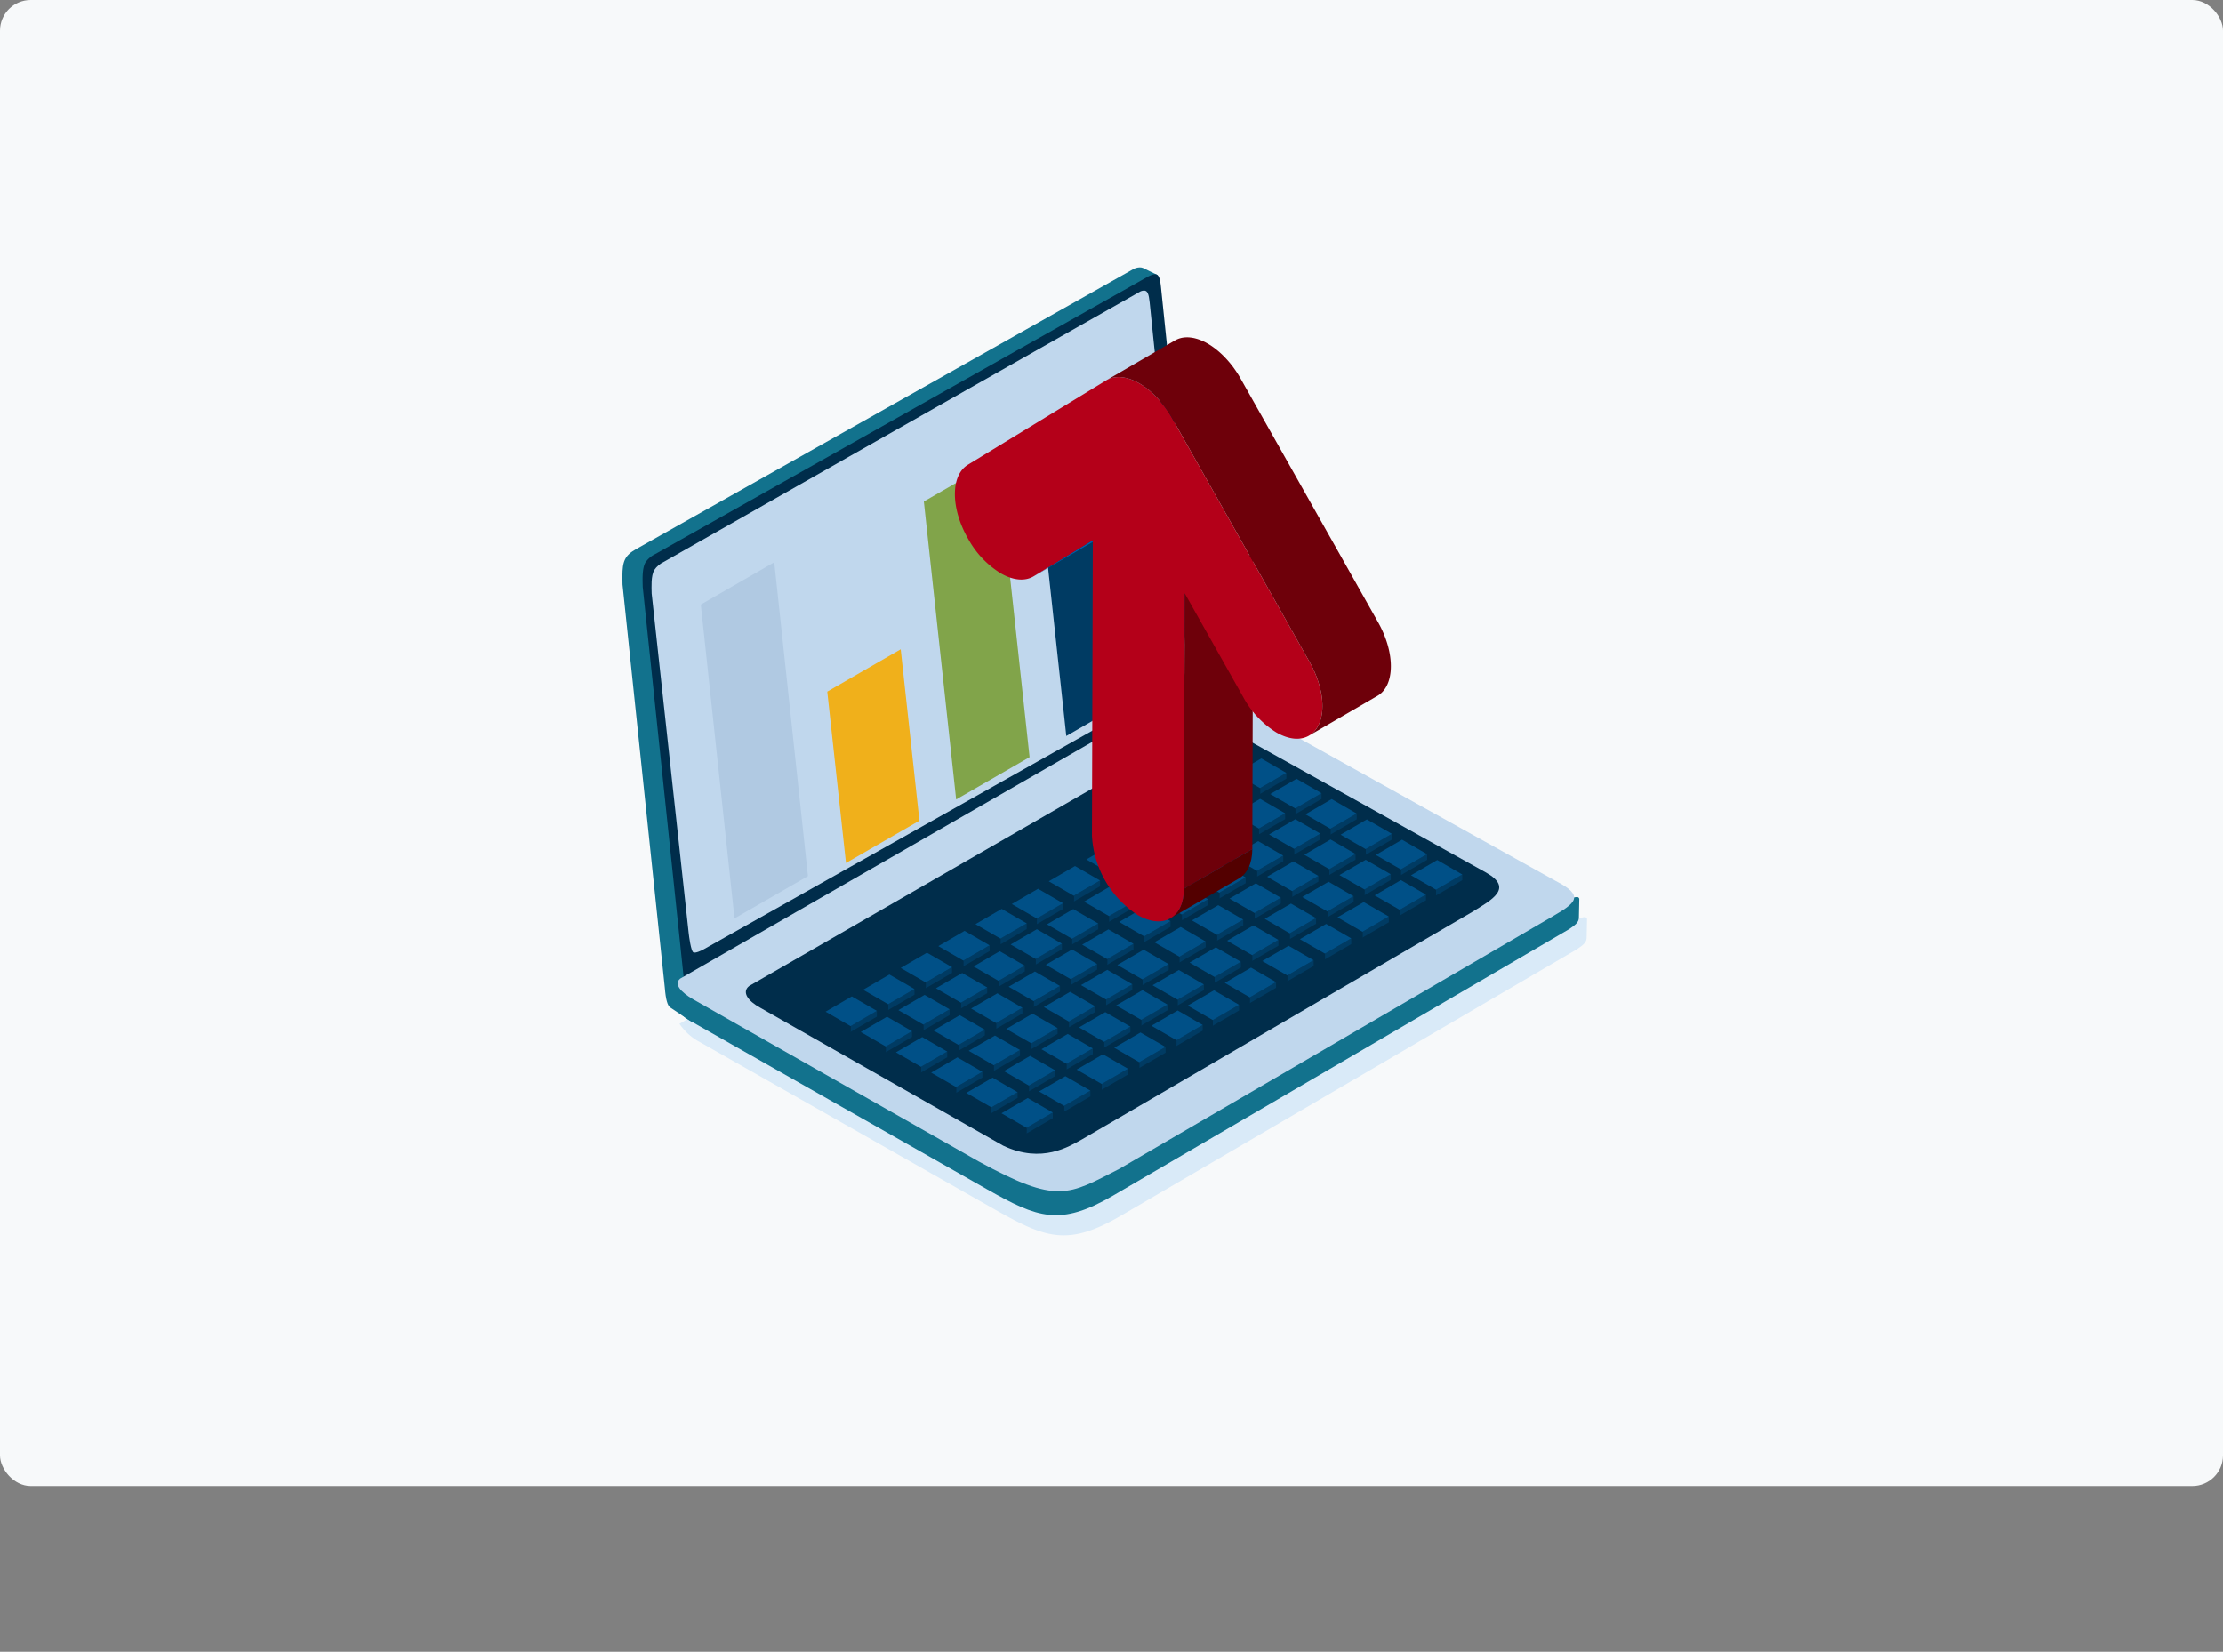 <?xml version="1.0" encoding="UTF-8"?> <svg xmlns="http://www.w3.org/2000/svg" xmlns:xlink="http://www.w3.org/1999/xlink" width="362" height="269.001" viewBox="0 0 362 269.001"><rect x="0" y="0" width="362" height="269.001" fill="#808080" stroke="none"/><defs><clipPath id="clip-path"><rect id="長方形_50340" data-name="長方形 50340" width="157.08" height="188.336" transform="translate(36.219)" fill="none"></rect></clipPath><clipPath id="clip-path-2"><path id="パス_216729" data-name="パス 216729" d="M120.473,30.693a2.292,2.292,0,0,0-1.115.315h0L38.509,76.547c-1.932,1.073-2.279,2.046-2.29,4.446v.261c0,.334.008.7.018,1.089l6.889,65.666c.156,1.937.44,2.911.883,3.218l3.5,2.337,79.017-48.315c1.781-1.066,2.237-1.9,2.166-5.07l-5.366-68.255-2.359-1.147a1.4,1.4,0,0,0-.479-.084h-.015" fill="none"></path></clipPath><linearGradient id="linear-gradient" x1="-0.067" y1="1.801" x2="-0.06" y2="1.801" gradientUnits="objectBoundingBox"><stop offset="0" stop-color="#2195b4"></stop><stop offset="1" stop-color="#12728d"></stop></linearGradient><clipPath id="clip-path-4"><path id="パス_216731" data-name="パス 216731" d="M120.642,34.572h0q-19.874,11.26-39.624,22.465L72.65,61.785l-29.729,16.9a3.811,3.811,0,0,0-1.509,1.3c-.552.953-.448,2.757-.426,3.825L47,138.984c.08.753.387,3.057.779,3.269.329.181,1.347-.3,1.615-.463l.011,0,76.877-43.261a4.128,4.128,0,0,0,1.281-1.058,5.3,5.3,0,0,0,.572-2.939c-1.69-16.654-3.792-35.879-5.481-52.532l-.574-5.611c-.143-1.293-.315-1.922-.921-1.922a1.57,1.57,0,0,0-.519.11" fill="none"></path></clipPath><linearGradient id="linear-gradient-2" x1="-0.216" y1="2.173" x2="-0.207" y2="2.173" gradientUnits="objectBoundingBox"><stop offset="0" stop-color="#d0e4f6"></stop><stop offset="1" stop-color="#c0d7ed"></stop></linearGradient><clipPath id="clip-path-5"><path id="パス_216732" data-name="パス 216732" d="M125.755,102.654v0L45.318,147.64l-1.5-.611c.119,2.857-.434,2.809,1.561,4.932a8.91,8.91,0,0,0,2.208,1.623l48.1,27.3c8.175,4.617,11.768,6.015,20.4,1l74.264-43.39c.99-.677,1.607-1.093,1.625-1.9l.066-3.069c-.145-.4-.456-.295-.971-.187a3.474,3.474,0,0,1-2.505-.34l-54.128-30.11a14.27,14.27,0,0,0-5.024-1.2,7.635,7.635,0,0,0-3.659.967" fill="none"></path></clipPath><linearGradient id="linear-gradient-3" x1="-0.263" y1="1.155" x2="-0.257" y2="1.155" xlink:href="#linear-gradient"></linearGradient><clipPath id="clip-path-6"><path id="パス_216733" data-name="パス 216733" d="M126.087,100.3l0-.006L45.622,146.537c-1.449,1.215,1.435,2.994,2.294,3.462l46.317,26.293c12.9,7.049,14.533,5.489,22.9,1.216l70.48-41.067c3.824-2.225,5.4-3.341.624-5.8l-54.1-30.1a13.229,13.229,0,0,0-4.671-1.124,7.07,7.07,0,0,0-3.379.879" fill="none"></path></clipPath><linearGradient id="linear-gradient-4" x1="-0.273" y1="1.743" x2="-0.267" y2="1.743" xlink:href="#linear-gradient-2"></linearGradient><clipPath id="clip-path-7"><rect id="長方形_50346" data-name="長方形 50346" width="231.732" height="256.153" fill="none"></rect></clipPath></defs><g id="グループ_75145" data-name="グループ 75145" transform="translate(-779 -3734.578)"><rect id="img_solution_03" width="362" height="242" rx="5" transform="translate(779 3734.578)" fill="#f7f9fa"></rect><g id="グループ_63308" data-name="グループ 63308" transform="translate(844.134 3747.426)"><g id="グループ_63295" data-name="グループ 63295"><g id="グループ_63294" data-name="グループ 63294" clip-path="url(#clip-path)"><path id="パス_216728" data-name="パス 216728" d="M48.848,156.867l48.1,27.3c8.174,4.617,11.768,6.015,20.4,1l74.262-43.391c.991-.676,1.607-1.092,1.625-1.9l.066-3.069c-.3-.849-1.354.567-3.476-.526L135.7,106.167c-2.77-1.065-4.794-1.52-6.908-.944L45.51,153.887a10.115,10.115,0,0,0,1.131,1.356,8.845,8.845,0,0,0,2.208,1.622" fill="#d9eaf8" fill-rule="evenodd"></path></g></g><g id="グループ_63297" data-name="グループ 63297"><g id="グループ_63296" data-name="グループ 63296" clip-path="url(#clip-path-2)"><rect id="長方形_50341" data-name="長方形 50341" width="145.509" height="126.079" transform="matrix(0.31, -0.951, 0.951, 0.31, 0.001, 141.753)" fill="url(#linear-gradient)"></rect></g></g><g id="グループ_63299" data-name="グループ 63299"><g id="グループ_63298" data-name="グループ 63298" clip-path="url(#clip-path)"><path id="パス_216730" data-name="パス 216730" d="M121.7,32.256,41.56,77.395a3.974,3.974,0,0,0-1.583,1.356c-.578,1-.469,2.887-.446,4l6.775,64.6c.083.789.4,3.2.814,3.424.346.188,1.412-.312,1.691-.484l.011-.008L128.877,105.2a4.4,4.4,0,0,0,1.34-1.109c.645-.9.611-2.483.59-3.54l-6.893-66.727c-.22-1.992-.509-2.478-2.214-1.572" fill="#002d4b" fill-rule="evenodd"></path></g></g><g id="グループ_63301" data-name="グループ 63301"><g id="グループ_63300" data-name="グループ 63300" clip-path="url(#clip-path-4)"><rect id="長方形_50343" data-name="長方形 50343" width="118.121" height="100.281" transform="matrix(0.126, -0.992, 0.992, 0.126, 27.364, 140.72)" fill="url(#linear-gradient-2)"></rect></g></g><g id="グループ_63303" data-name="グループ 63303"><g id="グループ_63302" data-name="グループ 63302" clip-path="url(#clip-path-5)"><rect id="長方形_50344" data-name="長方形 50344" width="154.233" height="170.813" transform="translate(3.688 159.766) rotate(-55.648)" fill="url(#linear-gradient-3)"></rect></g></g><g id="グループ_63305" data-name="グループ 63305"><g id="グループ_63304" data-name="グループ 63304" clip-path="url(#clip-path-6)"><rect id="長方形_50345" data-name="長方形 50345" width="153.415" height="92.335" transform="matrix(0.998, -0.057, 0.057, 0.998, 39.36, 99.694)" fill="url(#linear-gradient-4)"></rect></g></g><g id="グループ_63307" data-name="グループ 63307"><g id="グループ_63306" data-name="グループ 63306" clip-path="url(#clip-path-7)"><path id="パス_216734" data-name="パス 216734" d="M58.648,151.26l39.577,22.466c6.332,3.006,10.8.088,12.782-.99L174.558,135.7c3.277-2.03,6.819-3.882,2.312-6.437l-41.2-22.923c-2.688-1.032-4.45-1.313-6.61-.174l-72.2,41.563c-1.24.982-.212,2.442,1.794,3.534" fill="#002d4b" fill-rule="evenodd"></path><path id="パス_216735" data-name="パス 216735" d="M96.02,141.109l0,.933-4.274,2.487v-.939Zm36.355-21.227v.935L128.1,123.3v-.939Zm40.617,9.686v.935l-4.276,2.486v-.939Zm-5.731-3.31v.933l-4.276,2.487v-.939Zm-5.732-3.31v.937l-4.275,2.481v-.935Zm-5.727-3.307v.935l-4.276,2.49v-.939Zm-5.732-3.31v.935l-4.276,2.482v-.935Zm-5.728-3.307v.939l-4.272,2.482v-.939Zm22.732,19.82v.935l-4.277,2.487v-.939Zm-5.731-3.311v.933l-4.277,2.487v-.939Zm-5.732-3.31v.943l-4.276,2.482v-.935Zm-5.727-3.307v.936l-4.277,2.486V125.4Zm-5.732-3.31v.939l-4.276,2.483v-.935Zm-5.728-3.306v.939l-4.273,2.482v-.939Zm4.241,30.8v.935l-4.276,2.486v-.939Zm-5.731-3.311v.935l-4.276,2.487v-.939Zm-5.732-3.31v.939l-4.274,2.482v-.935Zm-5.731-3.313v.936l-4.276,2.486v-.939Zm-5.732-3.31v.939l-4.276,2.483v-.935Zm-5.732-3.3v.939l-4.272,2.482v-.939Zm34.775,12.984v.939l-4.275,2.483v-.939Zm-5.732-3.31v.939l-4.276,2.482v-.935Zm-5.731-3.307v.936l-4.276,2.486V139.4Zm-5.728-3.31v.939l-4.272,2.483V136.1ZM125.86,130.3v.935l-4.272,2.486v-.939Zm-5.728-3.31v.937l-4.276,2.483v-.935Zm34.775,12.984v.939l-4.276,2.486v-.939Zm-5.731-3.307v.935l-4.276,2.487v-.935Zm-5.732-3.31v.939l-4.276,2.482v-.933Zm-5.727-3.306v.935l-4.28,2.486v-.935Zm-5.732-3.311v.939l-4.278,2.483v-.935Zm-5.728-3.306v.935l-4.276,2.486v-.935Zm34.77,12.984v.939l-4.277,2.483v-.936Zm-5.732-3.306v.935l-4.276,2.486V135.6Zm-5.732-3.31v.935l-4.274,2.486v-.939Zm-5.727-3.307v.935l-4.273,2.486v-.939Zm-5.729-3.31v.935l-4.272,2.486v-.939Zm-1.466,27.6v.935l-4.276,2.486v-.939Zm-5.734-3.305v.935l-4.276,2.486v-.939Zm-5.731-3.31v.937l-4.276,2.483v-.935Zm-5.731-3.308v.935l-4.276,2.486v-.939Zm-5.731-3.31v.939l-4.276,2.482v-.935Zm-5.728-3.307v.94l-4.279,2.477v-.939Zm22.732,19.817V155l-4.277,2.486v-.939Zm-5.732-3.31v.933l-4.279,2.492v-.939Zm-5.731-3.31v.937l-4.276,2.483v-.935Zm-5.728-3.307v.935l-4.276,2.492v-.939Zm-5.731-3.31v.939l-4.277,2.482v-.935Zm-5.729-3.3v.939l-4.272,2.482v-.939Zm4.241,30.8v.935l-4.276,2.486v-.939Zm-5.732-3.31v.933L96.3,168.436V167.5Zm-5.731-3.31v.937l-4.276,2.483v-.935ZM89.117,158.4v.935l-4.276,2.486v-.939Zm-5.731-3.31v.939l-4.279,2.478v-.935Zm-5.728-3.307v.939L73.386,155.2v-.939Zm34.771,12.984v.939l-4.272,2.483v-.939Zm-5.732-3.31v.939l-4.274,2.482v-.935Zm-5.73-3.307v.936l-4.277,2.481v-.939Zm-5.73-3.31v.939l-4.272,2.483v-.936Zm-5.73-3.31v.935l-4.272,2.487v-.94Zm-5.727-3.31v.937L79.5,151.639V150.7ZM118.554,161.2v.939l-4.276,2.486v-.939Zm-5.732-3.306v.933l-4.276,2.488v-.935Zm-5.732-3.311v.939l-4.283,2.484v-.935Zm-5.727-3.306v.935L97.087,154.7v-.935Zm-5.731-3.31v.939l-4.276,2.482v-.935Zm-5.731-3.3v.935l-4.276,2.486v-.935Zm34.77,12.984v.939l-4.276,2.477v-.935Zm-5.731-3.306v.935l-4.278,2.487,0-.939Zm-5.732-3.31v.935l-4.276,2.486v-.939Zm-5.727-3.307v.936l-4.274,2.484v-.939Zm-5.732-3.31v.935l-4.272,2.487V146.9Z" fill="#003b63" fill-rule="evenodd"></path><path id="パス_216736" data-name="パス 216736" d="M91.743,143.591v.939l-4.078-2.356,0-.935ZM128.1,122.365v.939l-4.077-2.356v-.935Zm40.621,9.686v.939l-4.077-2.356V129.7Zm-5.731-3.31-.005.939-4.075-2.358v-.935Zm-5.732-3.307v.935l-4.077-2.352v-.935Zm-5.732-3.31v.939l-4.08-2.356v-.936Zm-5.727-3.307v.936l-4.082-2.353v-.935Zm-5.732-3.31v.939l-4.08-2.356v-.935ZM162.8,135.326v.94l-4.077-2.356v-.935Zm-5.731-3.31v.939l-4.075-2.356v-.935Zm-5.731-3.306v.935l-4.077-2.352v-.935ZM145.6,125.4v.94l-4.081-2.356.005-.936Zm-5.727-3.306v.935l-4.077-2.352v-.935Zm-5.735-3.312v.94l-4.08-2.356v-.935Zm4.245,30.8v.939l-4.077-2.355v-.935Zm-5.731-3.31-.005.939-4.075-2.356v-.935Zm-5.732-3.306v.935l-4.082-2.356v-.935Zm-5.732-3.311v.939l-4.08-2.355V137.3Zm-5.727-3.306v.935l-4.077-2.352V134Zm-5.731-3.311v.94l-4.081-2.356v-.935ZM144.51,146.02v.939l-4.081-2.359v-.935Zm-5.732-3.306v.935L134.7,141.3v-.939Zm-5.728-3.31v.937l-4.077-2.352v-.939Zm-5.732-3.3v.935l-4.08-2.352v-.939Zm-5.731-3.31v.939l-4.078-2.352,0-.94Zm-5.729-3.31v.935l-4.077-2.352v-.939Zm34.774,12.984v.939l-4.077-2.356v-.935Zm-5.732-3.306v.935l-4.078-2.352V136.8Zm-5.731-3.31v.935l-4.077-2.352V133.5Zm-5.731-3.306v.935l-4.081-2.354v-.939Zm-5.728-3.311v.935l-4.077-2.352v-.935Zm-5.731-3.306v.935l-4.082-2.354,0-.939Zm34.772,12.984v.935l-4.08-2.352v-.939Zm-5.727-3.31v.939l-4.081-2.358v-.933Zm-5.732-3.311v.939l-4.077-2.352v-.939Zm-5.731-3.306v.939l-4.081-2.356v-.935Zm-5.731-3.31v.939l-4.077-2.354v-.937Zm-1.464,27.6v.939l-4.077-2.356v-.935Zm-5.731-3.31v.939l-4.077-2.356v-.935Zm-5.732-3.307v.935l-4.077-2.352V144.3Zm-5.731-3.31v.939l-4.081-2.356v-.935Zm-5.729-3.3v.936l-4.075-2.354v-.935Zm-5.731-3.31v.939l-4.081-2.356v-.935Zm22.731,19.819v.94l-4.077-2.356V154.2Zm-5.731-3.309v.939l-4.077-2.358v-.935Zm-5.732-3.307v.935l-4.077-2.352v-.935Zm-5.731-3.31v.939l-4.081-2.356v-.936Zm-5.728-3.307v.936L99.443,141.9v-.935Zm-5.731-3.31v.939l-4.081-2.356v-.935Zm4.243,30.8v.939l-4.078-2.356v-.935ZM96.3,167.5v.94l-4.077-2.358v-.935Zm-5.732-3.306v.935l-4.077-2.352v-.935Zm-5.727-3.313v.939l-4.081-2.356,0-.936Zm-5.727-3.307,0,.936-4.075-2.354v-.935Zm-5.732-3.31v.939L69.3,152.845v-.935Zm34.769,12.984v.939l-4.081-2.355v-.936Zm-5.731-3.306v.935l-4.079-2.353v-.939Zm-5.728-3.31v.937l-4.075-2.352v-.939Zm-5.731-3.307v.935l-4.081-2.352v-.939Zm-5.732-3.31v.939L81.154,152.6v-.939ZM79.5,150.706v.935l-4.075-2.352v-.939Zm34.774,12.985v.939l-4.078-2.358v-.935Zm-5.734-3.307v.935l-4.077-2.352v-.939Zm-5.732-3.31v.935l-4.075-2.352v-.935Zm-5.731-3.306v.935L93,152.351v-.939Zm-5.728-3.311v.935l-4.078-2.352,0-.935Zm-5.731-3.306v.935l-4.078-2.353v-.939Zm34.774,12.984v.935l-4.081-2.352v-.939Zm-5.728-3.31v.939l-4.075-2.356v-.935Zm-5.731-3.311v.939l-4.082-2.353v-.939Zm-5.732-3.306v.939l-4.081-2.356,0-.935Zm-5.731-3.31v.939L93.4,145.483v-.937Z" fill="#002d4b" fill-rule="evenodd"></path><path id="パス_216737" data-name="パス 216737" d="M132.375,119.883l-4.277,2.482-4.075-2.352,4.276-2.487ZM96.019,141.108l-4.275,2.482-4.077-2.352,4.277-2.487Zm40.617,9.686-4.272,2.482-4.081-2.352,4.276-2.488Zm-5.731-3.311-4.077-2.356-4.276,2.486,4.081,2.354Zm-5.732-3.31-4.272,2.486-4.077-2.352,4.276-2.487Zm-5.729-3.307-4.077-2.356L111.091,141l4.077,2.351Zm-5.732-3.31-4.268,2.486-4.077-2.352,4.276-2.486Zm-5.728-3.3-4.075-2.358-4.276,2.487,4.077,2.352Zm22.732,19.819-4.072-2.357-4.276,2.487,4.076,2.351Zm-5.731-3.31-4.271,2.481-4.081-2.352,4.276-2.486Zm-5.732-3.31L115.18,145.1l-4.276,2.487,4.077,2.352Zm-5.727-3.307-4.277,2.482-4.075-2.352,4.276-2.486Zm-5.732-3.31-4.073-2.352-4.277,2.485,4.077,2.352Zm-5.728-3.307-4.075-2.356-4.276,2.487,4.075,2.351Zm4.241,30.8-4.272,2.482-4.082-2.357,4.276-2.487Zm-5.731-3.31L96.5,162.651l-4.276,2.486,4.081,2.352ZM94.844,161.7l-4.272,2.486L86.5,161.836l4.276-2.487ZM89.117,158.4l-4.077-2.356-4.276,2.486,4.08,2.352Zm-5.732-3.31-4.272,2.486-4.077-2.352,4.276-2.486Zm-5.728-3.307-4.075-2.356-4.276,2.487,4.077,2.351Zm34.775,12.985-4.077-2.354-4.276,2.483,4.077,2.352Zm-5.735-3.312-4.276,2.487-4.077-2.355,4.276-2.483Zm-5.731-3.306-4.073-2.352-4.276,2.482,4.075,2.354Zm-5.728-3.311-4.276,2.487-4.077-2.356,4.276-2.483Zm-5.731-3.306-4.077-2.352-4.272,2.482,4.073,2.354Zm-5.728-3.31L79.5,150.7l-4.078-2.353,4.277-2.482ZM118.553,161.2l-4.276,2.486-4.081-2.352,4.278-2.485Zm-5.731-3.306-4.078-2.357-4.28,2.488,4.08,2.356Zm-5.732-3.311-4.276,2.487-4.077-2.352,4.276-2.488Zm-5.727-3.306-4.077-2.356-4.28,2.486,4.077,2.358Zm-5.732-3.31-4.276,2.486L87.278,148.1l4.277-2.486ZM89.9,144.662l-4.081-2.356-4.279,2.487,4.077,2.358Zm34.766,12.989-4.277,2.486-4.075-2.356,4.276-2.483Zm-5.732-3.307-4.075-2.356-4.277,2.486,4.081,2.354Zm-5.732-3.31-4.272,2.482-4.077-2.352,4.277-2.483Zm-5.727-3.307-4.075-2.356-4.278,2.48L103.2,150.2Zm-5.732-3.31-4.075-2.352L93.4,144.548l4.074,2.352Zm71.246-14.847-4.273,2.482-4.08-2.351,4.276-2.488Zm-5.732-3.31-4.077-2.359-4.276,2.486,4.08,2.352Zm-5.731-3.31-4.272,2.486-4.077-2.352,4.276-2.488Zm-5.728-3.307-4.077-2.356-4.281,2.483,4.075,2.352Zm-5.731-3.31-4.272,2.486-4.077-2.352L146,113.981Zm-5.727-3.31-4.08-2.356-4.275,2.484,4.075,2.351Zm22.732,19.82L163,130.487l-4.277,2.487,4.081,2.351Zm-5.732-3.31-4.272,2.482-4.081-2.352,4.277-2.486Zm-5.731-3.31-4.073-2.354-4.277,2.487,4.077,2.352Zm-5.728-3.307-4.276,2.482-4.081-2.347,4.276-2.486Zm-5.731-3.31-4.077-2.355-4.277,2.486,4.077,2.352Zm-5.728-3.307-4.082-2.356-4.275,2.488,4.075,2.35Zm4.241,30.8-4.077-2.356-4.276,2.486,4.08,2.352Zm-5.732-3.31-4.272,2.482-4.08-2.352,4.276-2.486Zm-5.731-3.31-4.073-2.354-4.276,2.488,4.077,2.352Zm-5.728-3.307-4.282,2.479-4.076-2.352,4.274-2.486Zm-5.731-3.31-4.073-2.354-4.276,2.487,4.077,2.352Zm-5.735-3.311-4.276,2.482-4.075-2.351,4.274-2.487Zm34.774,12.984-4.276,2.483-4.077-2.352,4.277-2.483Zm-5.732-3.31-4.075-2.352-4.276,2.483,4.077,2.355Zm-5.73-3.307-4.278,2.484-4.072-2.351,4.276-2.482Zm-5.73-3.31-4.075-2.352-4.273,2.484,4.077,2.355Zm-5.73-3.306-4.277,2.482-4.073-2.352,4.272-2.481Zm-5.728-3.31-4.077-2.351-4.276,2.482,4.075,2.356Zm34.774,12.984-4.077-2.352-4.28,2.486,4.081,2.352Zm-5.732-3.306-4.276,2.486-4.081-2.356,4.28-2.488Zm-5.732-3.31-4.075-2.352-4.276,2.488,4.074,2.355Zm-5.729-3.309-4.28,2.486-4.077-2.356,4.28-2.486Zm-5.731-3.31-4.077-2.352-4.276,2.486,4.075,2.352Zm-5.728-3.307-4.081-2.353-4.276,2.486,4.077,2.356Zm34.769,12.984-4.276,2.487-4.077-2.356,4.276-2.483Zm-5.731-3.306-4.077-2.356-4.276,2.486,4.081,2.352Zm-5.732-3.31-4.272,2.482-4.077-2.352,4.276-2.483Zm-5.727-3.307-4.077-2.356-4.276,2.486,4.075,2.354Zm-5.732-3.31-4.077-2.352-4.272,2.485,4.073,2.354Z" fill="#005087" fill-rule="evenodd"></path><path id="パス_216738" data-name="パス 216738" d="M60.948,78.722l5.489,51.111-11.96,6.889-5.488-51.11Z" fill="#b0c9e2" fill-rule="evenodd"></path><path id="パス_216739" data-name="パス 216739" d="M117.049,68.6l3.417,31.516-11.959,6.894L105.09,75.493Z" fill="#003b63" fill-rule="evenodd"></path><path id="パス_216740" data-name="パス 216740" d="M81.541,92.888,84.59,120.8l-11.959,6.893L69.582,99.781Z" fill="#f0b01b" fill-rule="evenodd"></path><path id="パス_216741" data-name="パス 216741" d="M97.269,61.937l5.26,48.518-11.958,6.892-5.26-48.518Z" fill="#81a44a" fill-rule="evenodd"></path><path id="パス_216742" data-name="パス 216742" d="M138.795,125.422,127.647,131.9c-.007,2.358-.84,4.017-2.183,4.8l11.149-6.479c1.343-.78,2.175-2.439,2.182-4.8" fill="#530000"></path><path id="パス_216743" data-name="パス 216743" d="M103.21,81l-.064.038,11.149-6.479c.02-.012.043-.025.062-.038Z" fill="#005fac"></path><path id="パス_216744" data-name="パス 216744" d="M112.823,75.13,103.21,81l11.148-6.478,9.613-5.869Z" fill="#005fac"></path><path id="パス_216745" data-name="パス 216745" d="M127.783,83.768l-.136,48.133,11.148-6.479.137-48.133Z" fill="#6e000a"></path><path id="パス_216746" data-name="パス 216746" d="M120.142,136.178c4.131,2.385,7.491.47,7.505-4.277l.136-48.133,9.549,16.932a15.307,15.307,0,0,0,5.375,5.73c1.872,1.081,3.748,1.361,5.205.587,2.978-1.585,3.078-6.975.216-12.049L125.652,55.125c-.074-.128-.147-.252-.221-.376-.064-.1-.128-.2-.192-.3-.077-.122-.154-.24-.231-.355s-.138-.2-.212-.3-.154-.221-.232-.327-.154-.206-.231-.305l-.236-.3c-.084-.1-.171-.208-.255-.307s-.154-.182-.235-.271-.182-.2-.511-.551c-.094-.1-.185-.184-.279-.277s-.168-.163-.256-.245-.178-.161-.266-.238-.181-.159-.272-.235-.172-.142-.259-.212-.192-.149-.286-.219-.172-.126-.256-.186-.192-.134-.289-.2-.175-.113-.266-.169-.185-.115-.28-.17-.185-.1-.279-.153-.178-.1-.266-.138-.192-.092-.286-.134-.172-.076-.26-.111-.188-.075-.286-.111-.172-.061-.259-.088-.179-.053-.27-.078-.182-.051-.269-.071-.169-.035-.253-.049-.189-.035-.519-.071c-.1-.008-.186-.014-.277-.016s-.158,0-.236,0-.168.007-.253.013-.158.017-.236.026a2.3,2.3,0,0,0-.232.036c-.081.016-.159.037-.237.058s-.141.038-.212.059a2.134,2.134,0,0,0-.23.088,1.643,1.643,0,0,0-.192.079c-.078.037-.152.075-.335.179L92.481,62.84C89.6,64.6,89.668,70.085,92.632,75.1a15.1,15.1,0,0,0,5.187,5.413c1.958,1.131,3.917,1.382,5.39.485l9.614-5.868-.137,48.133a16.435,16.435,0,0,0,7.456,12.914" fill="#b40019"></path><path id="パス_216747" data-name="パス 216747" d="M148.029,106.951l11.149-6.479c2.862-1.664,2.922-6.978.1-11.983L136.8,48.646c-.073-.128-.147-.252-.221-.376-.064-.1-.128-.2-.191-.3-.078-.122-.155-.24-.232-.354s-.138-.2-.212-.305-.154-.22-.231-.327-.155-.206-.232-.3-.158-.2-.235-.3-.172-.207-.256-.306-.154-.182-.235-.272-.182-.2-.511-.55c-.094-.1-.185-.185-.279-.278s-.168-.163-.256-.244-.178-.161-.265-.239-.182-.159-.273-.235-.172-.141-.259-.211-.192-.15-.286-.219-.172-.127-.256-.187-.192-.134-.289-.2-.175-.113-.266-.169-.185-.115-.279-.169-.186-.1-.28-.154-.178-.1-.266-.138-.192-.091-.286-.134-.172-.076-.259-.111-.189-.074-.287-.111-.171-.06-.259-.088-.179-.053-.27-.078-.182-.051-.269-.07-.169-.036-.253-.049-.189-.036-.519-.071c-.094-.008-.185-.015-.277-.017s-.158,0-.235,0-.169.007-.253.012-.159.017-.237.027a2.082,2.082,0,0,0-.232.036c-.081.015-.159.036-.237.057s-.141.039-.212.06a1.944,1.944,0,0,0-.23.088,1.485,1.485,0,0,0-.192.079c-.078.036-.152.075-.334.179L115,49.1c.183-.1.257-.143.334-.179a1.443,1.443,0,0,1,.193-.079,1.929,1.929,0,0,1,.229-.088c.071-.022.142-.043.213-.06s.155-.042.236-.057a2.065,2.065,0,0,1,.233-.036c.077-.01.155-.019.236-.027s.169-.011.253-.013.159,0,.236,0,.182.008.276.016c.331.036.425.056.52.071s.168.032.252.05.179.044.27.07.178.049.269.078.176.059.26.088.192.072.286.111.172.072.259.111.192.087.287.134.178.091.266.138.185.1.279.154.189.112.28.169.178.111.265.169.192.13.29.2.171.122.256.186.191.146.286.22.171.137.259.211.181.155.272.235.178.157.266.239.171.161.255.244.185.18.279.277c.33.35.421.448.511.551s.158.181.236.272.171.2.255.306.158.2.235.3.155.2.232.305.155.217.232.327.141.2.211.305.155.232.232.354c.064.1.128.2.191.3.074.124.148.247.222.375l22.476,39.843c2.823,5.006,2.764,10.32-.1,11.984" fill="#6e000a"></path></g></g></g></g></svg> 